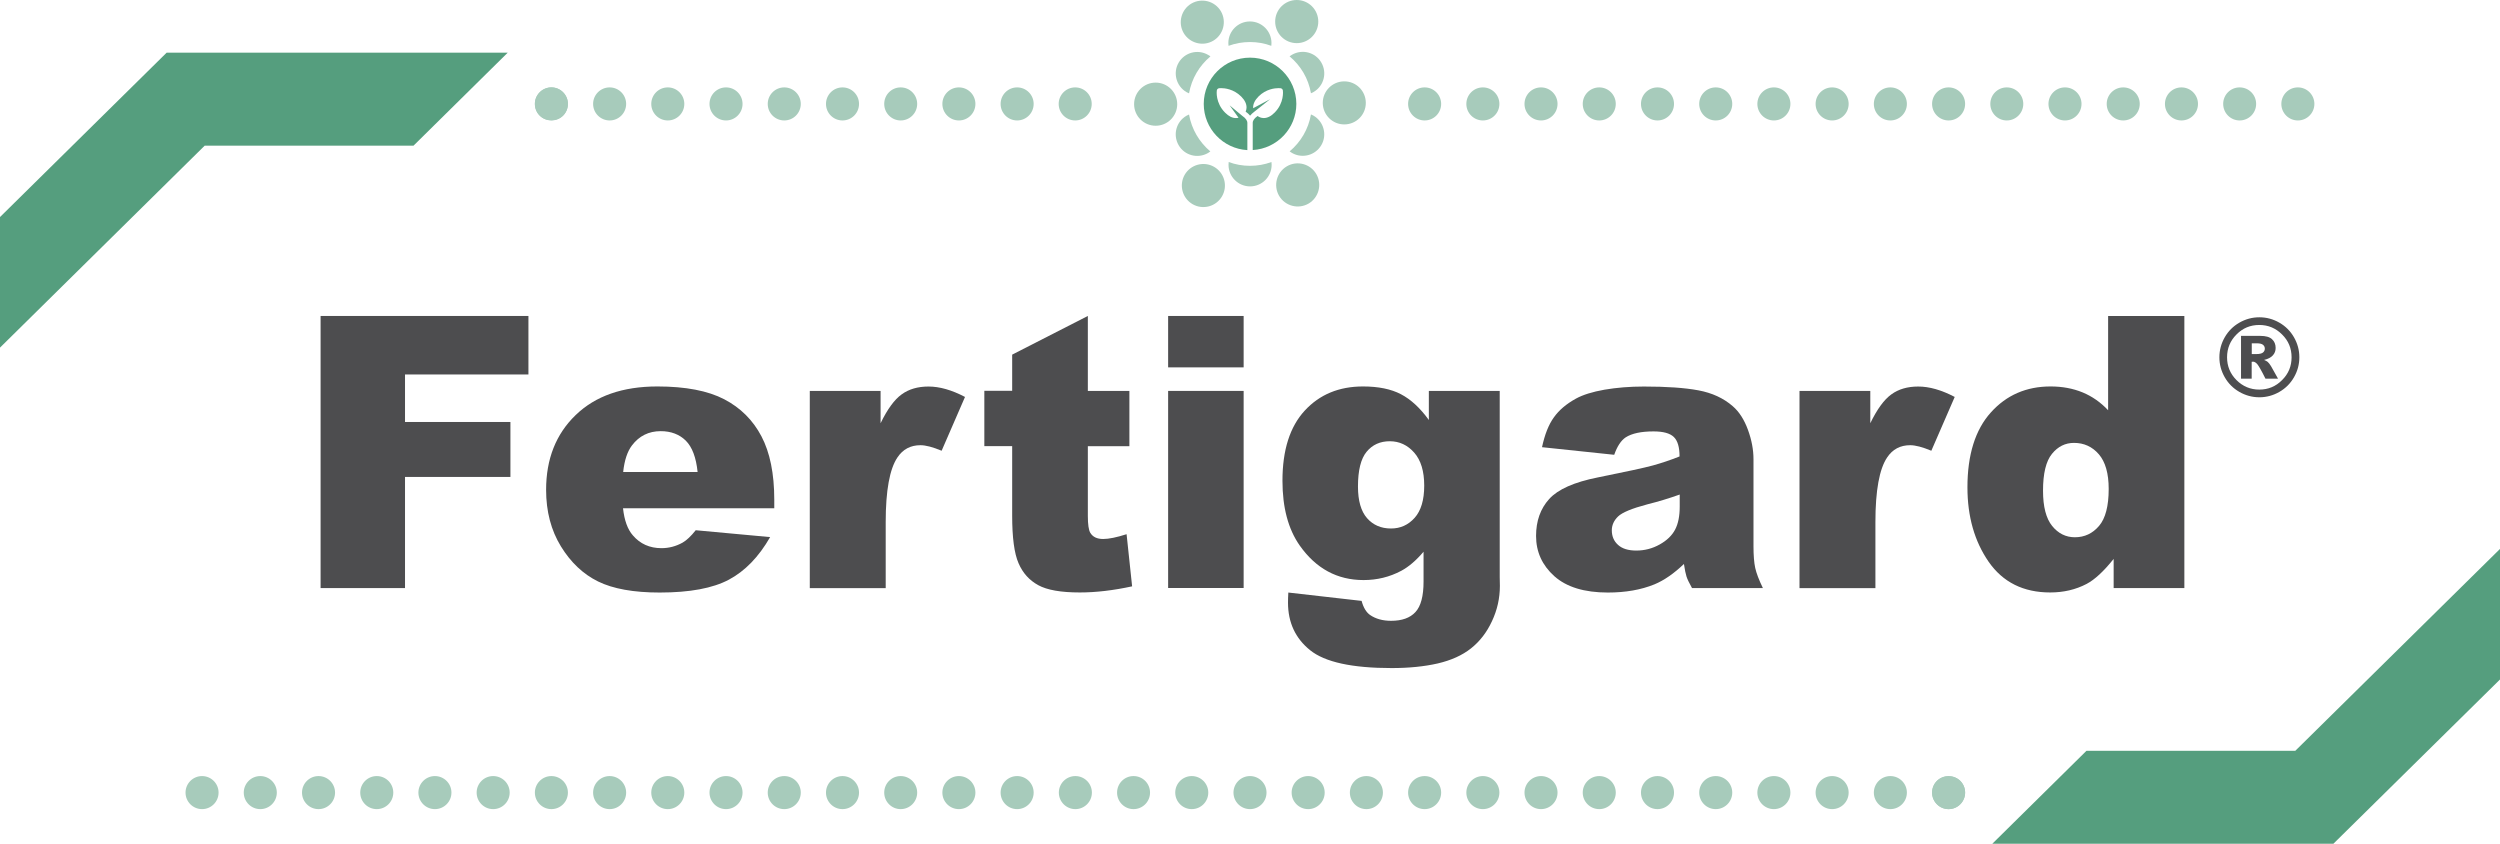 <svg width="320" height="108" viewBox="0 0 320 108" fill="none" xmlns="http://www.w3.org/2000/svg">
<g clip-path="url(#clip0_9139_131131)">
<path d="M41.036 40.444H67.639V47.932H51.842V54.014H65.334V61.048H51.842V75.274H41.036V40.444Z" fill="#4D4D4F"/>
<path d="M99.128 65.057H79.746C79.915 66.612 80.338 67.764 81.005 68.526C81.935 69.615 83.162 70.165 84.663 70.165C85.615 70.165 86.513 69.933 87.37 69.457C87.888 69.16 88.459 68.621 89.051 67.87L98.578 68.748C97.119 71.287 95.364 73.095 93.302 74.195C91.24 75.295 88.29 75.845 84.441 75.845C81.1 75.845 78.467 75.369 76.553 74.428C74.639 73.487 73.053 71.985 71.795 69.933C70.537 67.881 69.902 65.469 69.902 62.698C69.902 58.753 71.161 55.558 73.688 53.126C76.215 50.682 79.704 49.466 84.145 49.466C87.751 49.466 90.606 50.016 92.699 51.105C94.793 52.195 96.379 53.781 97.468 55.854C98.557 57.928 99.107 60.635 99.107 63.956V65.057H99.128ZM89.294 60.424C89.104 58.552 88.597 57.219 87.782 56.404C86.968 55.601 85.89 55.188 84.568 55.188C83.035 55.188 81.808 55.802 80.888 57.018C80.307 57.78 79.926 58.911 79.767 60.413H89.294V60.424Z" fill="#4D4D4F"/>
<path d="M103.664 50.037H112.715V54.173C113.582 52.385 114.481 51.148 115.411 50.481C116.342 49.804 117.484 49.476 118.848 49.476C120.275 49.476 121.829 49.921 123.521 50.809L120.529 57.695C119.387 57.219 118.488 56.986 117.822 56.986C116.553 56.986 115.57 57.505 114.872 58.552C113.878 60.022 113.37 62.783 113.37 66.823V75.285H103.653V50.037H103.664Z" fill="#4D4D4F"/>
<path d="M139.244 40.444V50.037H144.562V57.113H139.244V66.051C139.244 67.13 139.35 67.838 139.55 68.187C139.868 68.727 140.418 68.991 141.211 68.991C141.919 68.991 142.923 68.79 144.203 68.378L144.911 75.052C142.522 75.57 140.291 75.835 138.218 75.835C135.807 75.835 134.042 75.528 132.9 74.904C131.758 74.28 130.912 73.349 130.373 72.09C129.823 70.832 129.558 68.801 129.558 65.977V57.103H125.995V50.026H129.558V45.394L139.244 40.444Z" fill="#4D4D4F"/>
<path d="M149.521 40.444H159.186V47.023H149.521V40.444ZM149.521 50.037H159.186V75.264H149.521V50.037Z" fill="#4D4D4F"/>
<path d="M182.913 50.037H191.964V73.867L191.985 74.989C191.985 76.575 191.647 78.077 190.97 79.516C190.304 80.954 189.405 82.107 188.284 82.996C187.163 83.884 185.747 84.519 184.034 84.921C182.321 85.312 180.343 85.513 178.134 85.513C173.069 85.513 169.59 84.751 167.697 83.228C165.805 81.705 164.864 79.674 164.864 77.125C164.864 76.808 164.874 76.385 164.906 75.845L174.285 76.914C174.517 77.781 174.887 78.384 175.374 78.722C176.082 79.209 176.981 79.463 178.06 79.463C179.455 79.463 180.491 79.093 181.179 78.342C181.866 77.601 182.215 76.3 182.215 74.449V70.62C181.263 71.742 180.312 72.556 179.36 73.064C177.869 73.857 176.262 74.248 174.539 74.248C171.166 74.248 168.448 72.778 166.365 69.827C164.895 67.733 164.155 64.972 164.155 61.535C164.155 57.61 165.107 54.617 167.01 52.554C168.913 50.492 171.398 49.466 174.465 49.466C176.431 49.466 178.049 49.794 179.318 50.46C180.597 51.127 181.781 52.227 182.892 53.76V50.037L182.913 50.037ZM173.82 62.275C173.82 64.094 174.211 65.448 174.983 66.326C175.755 67.204 176.78 67.648 178.049 67.648C179.254 67.648 180.259 67.193 181.073 66.284C181.887 65.374 182.3 63.999 182.3 62.158C182.3 60.318 181.877 58.911 181.02 57.938C180.164 56.965 179.117 56.479 177.89 56.479C176.664 56.479 175.67 56.923 174.93 57.822C174.19 58.71 173.82 60.202 173.82 62.275Z" fill="#4D4D4F"/>
<path d="M206.619 58.213L197.378 57.24C197.726 55.622 198.223 54.352 198.89 53.432C199.545 52.501 200.497 51.697 201.723 51.021C202.611 50.534 203.827 50.153 205.382 49.878C206.936 49.614 208.607 49.476 210.415 49.476C213.312 49.476 215.638 49.635 217.393 49.963C219.149 50.291 220.618 50.968 221.792 51.994C222.617 52.702 223.262 53.718 223.738 55.019C224.213 56.32 224.446 57.568 224.446 58.763V69.901C224.446 71.085 224.52 72.016 224.668 72.693C224.816 73.37 225.144 74.227 225.651 75.274H216.579C216.22 74.629 215.977 74.132 215.871 73.793C215.765 73.455 215.649 72.915 215.543 72.186C214.274 73.402 213.016 74.28 211.768 74.798C210.055 75.496 208.067 75.845 205.805 75.845C202.802 75.845 200.518 75.147 198.953 73.751C197.399 72.355 196.616 70.641 196.616 68.6C196.616 66.685 197.177 65.109 198.297 63.872C199.418 62.634 201.491 61.714 204.515 61.111C208.141 60.381 210.489 59.874 211.567 59.578C212.646 59.281 213.788 58.901 214.983 58.425C214.983 57.24 214.739 56.404 214.242 55.928C213.745 55.453 212.889 55.22 211.652 55.22C210.066 55.22 208.882 55.474 208.089 55.981C207.497 56.373 207 57.124 206.619 58.213ZM215.004 63.301C213.671 63.777 212.286 64.2 210.848 64.559C208.882 65.078 207.645 65.596 207.116 66.104C206.577 66.622 206.312 67.225 206.312 67.881C206.312 68.642 206.577 69.266 207.105 69.742C207.634 70.229 208.416 70.472 209.442 70.472C210.521 70.472 211.525 70.208 212.445 69.689C213.375 69.171 214.031 68.526 214.422 67.775C214.813 67.024 215.004 66.04 215.004 64.845L215.004 63.301Z" fill="#4D4D4F"/>
<path d="M230.347 50.037H239.398V54.173C240.265 52.385 241.163 51.148 242.094 50.481C243.024 49.804 244.166 49.476 245.53 49.476C246.958 49.476 248.512 49.921 250.204 50.809L247.211 57.695C246.07 57.219 245.171 56.986 244.505 56.986C243.236 56.986 242.252 57.505 241.555 58.552C240.561 60.022 240.053 62.783 240.053 66.823V75.285H230.336V50.037H230.347Z" fill="#4D4D4F"/>
<path d="M279.598 40.444V75.274H270.547V71.54C269.279 73.127 268.126 74.195 267.079 74.745C265.683 75.475 264.129 75.835 262.427 75.835C258.99 75.835 256.368 74.523 254.549 71.911C252.741 69.298 251.832 66.125 251.832 62.381C251.832 58.203 252.837 54.998 254.835 52.787C256.833 50.566 259.382 49.466 262.469 49.466C263.971 49.466 265.335 49.72 266.572 50.227C267.798 50.735 268.887 51.497 269.839 52.512V40.444H279.598ZM269.913 62.581C269.913 60.604 269.49 59.123 268.655 58.15C267.819 57.177 266.751 56.69 265.472 56.69C264.351 56.69 263.41 57.155 262.649 58.097C261.888 59.028 261.507 60.604 261.507 62.804C261.507 64.866 261.898 66.368 262.681 67.331C263.463 68.293 264.436 68.769 265.588 68.769C266.825 68.769 267.851 68.283 268.676 67.32C269.501 66.358 269.913 64.771 269.913 62.581Z" fill="#4D4D4F"/>
<path d="M197.25 103.568C198.418 103.568 199.365 102.621 199.365 101.453C199.365 100.284 198.418 99.337 197.25 99.337C196.083 99.337 195.136 100.284 195.136 101.453C195.136 102.621 196.083 103.568 197.25 103.568Z" fill="#A7CBBB"/>
<path d="M204.705 103.568C205.872 103.568 206.819 102.621 206.819 101.453C206.819 100.284 205.872 99.337 204.705 99.337C203.537 99.337 202.59 100.284 202.59 101.453C202.59 102.621 203.537 103.568 204.705 103.568Z" fill="#A7CBBB"/>
<path d="M219.614 103.568C220.782 103.568 221.728 102.621 221.728 101.453C221.728 100.284 220.782 99.337 219.614 99.337C218.446 99.337 217.499 100.284 217.499 101.453C217.499 102.621 218.446 103.568 219.614 103.568Z" fill="#A7CBBB"/>
<path d="M212.16 103.568C213.328 103.568 214.274 102.621 214.274 101.453C214.274 100.284 213.328 99.337 212.16 99.337C210.992 99.337 210.045 100.284 210.045 101.453C210.045 102.621 210.992 103.568 212.16 103.568Z" fill="#A7CBBB"/>
<path d="M189.807 103.568C190.975 103.568 191.922 102.621 191.922 101.453C191.922 100.284 190.975 99.337 189.807 99.337C188.639 99.337 187.692 100.284 187.692 101.453C187.692 102.621 188.639 103.568 189.807 103.568Z" fill="#A7CBBB"/>
<path d="M159.999 103.568C161.167 103.568 162.114 102.621 162.114 101.453C162.114 100.284 161.167 99.337 159.999 99.337C158.832 99.337 157.885 100.284 157.885 101.453C157.885 102.621 158.832 103.568 159.999 103.568Z" fill="#A7CBBB"/>
<path d="M174.898 103.568C176.066 103.568 177.013 102.621 177.013 101.453C177.013 100.284 176.066 99.337 174.898 99.337C173.73 99.337 172.783 100.284 172.783 101.453C172.783 102.621 173.73 103.568 174.898 103.568Z" fill="#A7CBBB"/>
<path d="M152.545 103.568C153.713 103.568 154.66 102.621 154.66 101.453C154.66 100.284 153.713 99.337 152.545 99.337C151.377 99.337 150.431 100.284 150.431 101.453C150.431 102.621 151.377 103.568 152.545 103.568Z" fill="#A7CBBB"/>
<path d="M167.444 103.568C168.612 103.568 169.559 102.621 169.559 101.453C169.559 100.284 168.612 99.337 167.444 99.337C166.276 99.337 165.329 100.284 165.329 101.453C165.329 102.621 166.276 103.568 167.444 103.568Z" fill="#A7CBBB"/>
<path d="M182.352 103.568C183.52 103.568 184.467 102.621 184.467 101.453C184.467 100.284 183.52 99.337 182.352 99.337C181.184 99.337 180.237 100.284 180.237 101.453C180.237 102.621 181.184 103.568 182.352 103.568Z" fill="#A7CBBB"/>
<path d="M227.057 103.568C228.225 103.568 229.172 102.621 229.172 101.453C229.172 100.284 228.225 99.337 227.057 99.337C225.889 99.337 224.942 100.284 224.942 101.453C224.942 102.621 225.889 103.568 227.057 103.568Z" fill="#A7CBBB"/>
<path d="M241.966 103.568C243.134 103.568 244.081 102.621 244.081 101.453C244.081 100.284 243.134 99.337 241.966 99.337C240.798 99.337 239.852 100.284 239.852 101.453C239.852 102.621 240.798 103.568 241.966 103.568Z" fill="#A7CBBB"/>
<path d="M234.512 103.568C235.68 103.568 236.627 102.621 236.627 101.453C236.627 100.284 235.68 99.337 234.512 99.337C233.344 99.337 232.397 100.284 232.397 101.453C232.397 102.621 233.344 103.568 234.512 103.568Z" fill="#A7CBBB"/>
<path d="M249.42 103.568C250.588 103.568 251.535 102.621 251.535 101.453C251.535 100.284 250.588 99.337 249.42 99.337C248.252 99.337 247.306 100.284 247.306 101.453C247.306 102.621 248.252 103.568 249.42 103.568Z" fill="#A7CBBB"/>
<path d="M63.124 103.568C64.292 103.568 65.239 102.621 65.239 101.453C65.239 100.284 64.292 99.337 63.124 99.337C61.957 99.337 61.01 100.284 61.01 101.453C61.01 102.621 61.957 103.568 63.124 103.568Z" fill="#A7CBBB"/>
<path d="M55.669 103.568C56.837 103.568 57.784 102.621 57.784 101.453C57.784 100.284 56.837 99.337 55.669 99.337C54.502 99.337 53.555 100.284 53.555 101.453C53.555 102.621 54.502 103.568 55.669 103.568Z" fill="#A7CBBB"/>
<path d="M70.579 103.568C71.746 103.568 72.693 102.621 72.693 101.453C72.693 100.284 71.746 99.337 70.579 99.337C69.411 99.337 68.464 100.284 68.464 101.453C68.464 102.621 69.411 103.568 70.579 103.568Z" fill="#A7CBBB"/>
<path d="M48.226 103.568C49.394 103.568 50.341 102.621 50.341 101.453C50.341 100.284 49.394 99.337 48.226 99.337C47.058 99.337 46.111 100.284 46.111 101.453C46.111 102.621 47.058 103.568 48.226 103.568Z" fill="#A7CBBB"/>
<path d="M78.033 103.568C79.201 103.568 80.147 102.621 80.147 101.453C80.147 100.284 79.201 99.337 78.033 99.337C76.865 99.337 75.918 100.284 75.918 101.453C75.918 102.621 76.865 103.568 78.033 103.568Z" fill="#A7CBBB"/>
<path d="M40.772 103.568C41.94 103.568 42.887 102.621 42.887 101.453C42.887 100.284 41.94 99.337 40.772 99.337C39.604 99.337 38.657 100.284 38.657 101.453C38.657 102.621 39.604 103.568 40.772 103.568Z" fill="#A7CBBB"/>
<path d="M25.863 103.568C27.031 103.568 27.977 102.621 27.977 101.453C27.977 100.284 27.031 99.337 25.863 99.337C24.695 99.337 23.748 100.284 23.748 101.453C23.748 102.621 24.695 103.568 25.863 103.568Z" fill="#A7CBBB"/>
<path d="M33.317 103.568C34.485 103.568 35.432 102.621 35.432 101.453C35.432 100.284 34.485 99.337 33.317 99.337C32.149 99.337 31.202 100.284 31.202 101.453C31.202 102.621 32.149 103.568 33.317 103.568Z" fill="#A7CBBB"/>
<path d="M130.193 103.568C131.361 103.568 132.308 102.621 132.308 101.453C132.308 100.284 131.361 99.337 130.193 99.337C129.025 99.337 128.078 100.284 128.078 101.453C128.078 102.621 129.025 103.568 130.193 103.568Z" fill="#A7CBBB"/>
<path d="M137.647 103.568C138.815 103.568 139.762 102.621 139.762 101.453C139.762 100.284 138.815 99.337 137.647 99.337C136.479 99.337 135.532 100.284 135.532 101.453C135.532 102.621 136.479 103.568 137.647 103.568Z" fill="#A7CBBB"/>
<path d="M85.477 103.568C86.645 103.568 87.592 102.621 87.592 101.453C87.592 100.284 86.645 99.337 85.477 99.337C84.309 99.337 83.362 100.284 83.362 101.453C83.362 102.621 84.309 103.568 85.477 103.568Z" fill="#A7CBBB"/>
<path d="M122.738 103.568C123.906 103.568 124.852 102.621 124.852 101.453C124.852 100.284 123.906 99.337 122.738 99.337C121.57 99.337 120.623 100.284 120.623 101.453C120.623 102.621 121.57 103.568 122.738 103.568Z" fill="#A7CBBB"/>
<path d="M145.09 99.337C143.927 99.337 142.986 100.279 142.986 101.453C142.986 102.616 143.927 103.568 145.09 103.568C146.264 103.568 147.205 102.616 147.205 101.453C147.205 100.279 146.264 99.337 145.09 99.337Z" fill="#A7CBBB"/>
<path d="M92.931 103.568C94.099 103.568 95.046 102.621 95.046 101.453C95.046 100.284 94.099 99.337 92.931 99.337C91.763 99.337 90.816 100.284 90.816 101.453C90.816 102.621 91.763 103.568 92.931 103.568Z" fill="#A7CBBB"/>
<path d="M115.284 99.337C114.121 99.337 113.18 100.279 113.18 101.453C113.18 102.616 114.121 103.568 115.284 103.568C116.457 103.568 117.399 102.616 117.399 101.453C117.399 100.279 116.458 99.337 115.284 99.337Z" fill="#A7CBBB"/>
<path d="M107.84 103.568C109.008 103.568 109.955 102.621 109.955 101.453C109.955 100.284 109.008 99.337 107.84 99.337C106.672 99.337 105.726 100.284 105.726 101.453C105.726 102.621 106.672 103.568 107.84 103.568Z" fill="#A7CBBB"/>
<path d="M100.385 103.568C101.553 103.568 102.5 102.621 102.5 101.453C102.5 100.284 101.553 99.337 100.385 99.337C99.217 99.337 98.27 100.284 98.27 101.453C98.27 102.621 99.217 103.568 100.385 103.568Z" fill="#A7CBBB"/>
<path d="M294.126 15.418C295.294 15.418 296.241 14.471 296.241 13.302C296.241 12.134 295.294 11.187 294.126 11.187C292.959 11.187 292.012 12.134 292.012 13.302C292.012 14.471 292.959 15.418 294.126 15.418Z" fill="#A7CBBB"/>
<path d="M197.25 15.418C198.418 15.418 199.365 14.471 199.365 13.302C199.365 12.134 198.418 11.187 197.25 11.187C196.083 11.187 195.136 12.134 195.136 13.302C195.136 14.471 196.083 15.418 197.25 15.418Z" fill="#A7CBBB"/>
<path d="M204.705 15.418C205.872 15.418 206.819 14.471 206.819 13.302C206.819 12.134 205.872 11.187 204.705 11.187C203.537 11.187 202.59 12.134 202.59 13.302C202.59 14.471 203.537 15.418 204.705 15.418Z" fill="#A7CBBB"/>
<path d="M219.614 15.418C220.782 15.418 221.728 14.471 221.728 13.302C221.728 12.134 220.782 11.187 219.614 11.187C218.446 11.187 217.499 12.134 217.499 13.302C217.499 14.471 218.446 15.418 219.614 15.418Z" fill="#A7CBBB"/>
<path d="M212.16 15.418C213.328 15.418 214.274 14.471 214.274 13.302C214.274 12.134 213.328 11.187 212.16 11.187C210.992 11.187 210.045 12.134 210.045 13.302C210.045 14.471 210.992 15.418 212.16 15.418Z" fill="#A7CBBB"/>
<path d="M189.807 15.418C190.975 15.418 191.922 14.471 191.922 13.302C191.922 12.134 190.975 11.187 189.807 11.187C188.639 11.187 187.692 12.134 187.692 13.302C187.692 14.471 188.639 15.418 189.807 15.418Z" fill="#A7CBBB"/>
<path d="M182.352 15.418C183.52 15.418 184.467 14.471 184.467 13.302C184.467 12.134 183.52 11.187 182.352 11.187C181.184 11.187 180.237 12.134 180.237 13.302C180.237 14.471 181.184 15.418 182.352 15.418Z" fill="#A7CBBB"/>
<path d="M137.625 15.418C138.793 15.418 139.74 14.471 139.74 13.302C139.74 12.134 138.793 11.187 137.625 11.187C136.458 11.187 135.511 12.134 135.511 13.302C135.511 14.471 136.458 15.418 137.625 15.418Z" fill="#A7CBBB"/>
<path d="M264.319 15.418C265.487 15.418 266.434 14.471 266.434 13.302C266.434 12.134 265.487 11.187 264.319 11.187C263.151 11.187 262.204 12.134 262.204 13.302C262.204 14.471 263.151 15.418 264.319 15.418Z" fill="#A7CBBB"/>
<path d="M271.773 15.418C272.941 15.418 273.888 14.471 273.888 13.302C273.888 12.134 272.941 11.187 271.773 11.187C270.605 11.187 269.658 12.134 269.658 13.302C269.658 14.471 270.605 15.418 271.773 15.418Z" fill="#A7CBBB"/>
<path d="M279.228 15.418C280.396 15.418 281.343 14.471 281.343 13.302C281.343 12.134 280.396 11.187 279.228 11.187C278.06 11.187 277.113 12.134 277.113 13.302C277.113 14.471 278.06 15.418 279.228 15.418Z" fill="#A7CBBB"/>
<path d="M227.058 15.418C228.226 15.418 229.173 14.471 229.173 13.302C229.173 12.134 228.226 11.187 227.058 11.187C225.89 11.187 224.943 12.134 224.943 13.302C224.943 14.471 225.89 15.418 227.058 15.418Z" fill="#A7CBBB"/>
<path d="M256.865 11.187C255.702 11.187 254.761 12.128 254.761 13.302C254.761 14.466 255.702 15.418 256.865 15.418C258.039 15.418 258.98 14.466 258.98 13.302C258.98 12.128 258.039 11.187 256.865 11.187Z" fill="#A7CBBB"/>
<path d="M286.672 11.187C285.508 11.187 284.567 12.128 284.567 13.302C284.567 14.466 285.508 15.418 286.672 15.418C287.845 15.418 288.786 14.466 288.786 13.302C288.786 12.128 287.845 11.187 286.672 11.187Z" fill="#A7CBBB"/>
<path d="M241.966 15.418C243.134 15.418 244.081 14.471 244.081 13.302C244.081 12.134 243.134 11.187 241.966 11.187C240.798 11.187 239.852 12.134 239.852 13.302C239.852 14.471 240.798 15.418 241.966 15.418Z" fill="#A7CBBB"/>
<path d="M234.512 15.418C235.68 15.418 236.627 14.471 236.627 13.302C236.627 12.134 235.68 11.187 234.512 11.187C233.344 11.187 232.397 12.134 232.397 13.302C232.397 14.471 233.344 15.418 234.512 15.418Z" fill="#A7CBBB"/>
<path d="M249.42 15.418C250.588 15.418 251.535 14.471 251.535 13.302C251.535 12.134 250.588 11.187 249.42 11.187C248.252 11.187 247.306 12.134 247.306 13.302C247.306 14.471 248.252 15.418 249.42 15.418Z" fill="#A7CBBB"/>
<path d="M70.579 15.418C71.746 15.418 72.693 14.471 72.693 13.302C72.693 12.134 71.746 11.187 70.579 11.187C69.411 11.187 68.464 12.134 68.464 13.302C68.464 14.471 69.411 15.418 70.579 15.418Z" fill="#A7CBBB"/>
<path d="M78.033 15.418C79.201 15.418 80.147 14.471 80.147 13.302C80.147 12.134 79.201 11.187 78.033 11.187C76.865 11.187 75.918 12.134 75.918 13.302C75.918 14.471 76.865 15.418 78.033 15.418Z" fill="#A7CBBB"/>
<path d="M130.193 15.418C131.361 15.418 132.308 14.471 132.308 13.302C132.308 12.134 131.361 11.187 130.193 11.187C129.025 11.187 128.078 12.134 128.078 13.302C128.078 14.471 129.025 15.418 130.193 15.418Z" fill="#A7CBBB"/>
<path d="M85.477 15.418C86.645 15.418 87.592 14.471 87.592 13.302C87.592 12.134 86.645 11.187 85.477 11.187C84.309 11.187 83.362 12.134 83.362 13.302C83.362 14.471 84.309 15.418 85.477 15.418Z" fill="#A7CBBB"/>
<path d="M122.739 15.418C123.907 15.418 124.853 14.471 124.853 13.302C124.853 12.134 123.907 11.187 122.739 11.187C121.571 11.187 120.624 12.134 120.624 13.302C120.624 14.471 121.571 15.418 122.739 15.418Z" fill="#A7CBBB"/>
<path d="M92.931 15.418C94.099 15.418 95.046 14.471 95.046 13.302C95.046 12.134 94.099 11.187 92.931 11.187C91.763 11.187 90.816 12.134 90.816 13.302C90.816 14.471 91.763 15.418 92.931 15.418Z" fill="#A7CBBB"/>
<path d="M115.284 11.187C114.121 11.187 113.18 12.128 113.18 13.302C113.18 14.466 114.121 15.418 115.284 15.418C116.457 15.418 117.399 14.466 117.399 13.302C117.399 12.128 116.458 11.187 115.284 11.187Z" fill="#A7CBBB"/>
<path d="M107.84 15.418C109.008 15.418 109.955 14.471 109.955 13.302C109.955 12.134 109.008 11.187 107.84 11.187C106.672 11.187 105.726 12.134 105.726 13.302C105.726 14.471 106.672 15.418 107.84 15.418Z" fill="#A7CBBB"/>
<path d="M100.385 15.418C101.553 15.418 102.5 14.471 102.5 13.302C102.5 12.134 101.553 11.187 100.385 11.187C99.217 11.187 98.27 12.134 98.27 13.302C98.27 14.471 99.217 15.418 100.385 15.418Z" fill="#A7CBBB"/>
<path d="M64.986 6.745H21.327L0 27.783V44.495L26.201 18.644H52.931L64.986 6.745Z" fill="#559E7E"/>
<path d="M70.579 11.187C71.15 11.187 71.678 11.409 72.07 11.811C72.471 12.213 72.693 12.742 72.693 13.302C72.693 13.863 72.471 14.413 72.07 14.804C71.287 15.587 69.87 15.587 69.088 14.804C68.686 14.413 68.464 13.863 68.464 13.302C68.464 12.742 68.686 12.213 69.088 11.811C69.479 11.409 70.018 11.187 70.579 11.187Z" fill="#A7CBBB"/>
<path d="M255.015 108H298.673L320 86.973V70.261L293.799 96.101H267.069L255.015 108Z" fill="#559E7E"/>
<path d="M249.421 103.568C248.85 103.568 248.322 103.346 247.93 102.944C247.529 102.542 247.307 102.013 247.307 101.453C247.307 100.892 247.529 100.342 247.93 99.951C248.713 99.168 250.13 99.168 250.912 99.951C251.314 100.342 251.536 100.892 251.536 101.453C251.536 102.013 251.314 102.542 250.912 102.944C250.521 103.346 249.982 103.568 249.421 103.568Z" fill="#A7CBBB"/>
<path d="M155.284 5.221C156.595 4.449 157.039 2.768 156.277 1.445C155.506 0.134 153.824 -0.31 152.503 0.451C151.192 1.223 150.747 2.905 151.509 4.227C152.281 5.539 153.972 5.983 155.284 5.221Z" fill="#A7CBBB"/>
<path d="M147.925 16.095C149.449 16.095 150.684 14.859 150.684 13.334C150.684 11.81 149.449 10.574 147.925 10.574C146.401 10.574 145.165 11.81 145.165 13.334C145.165 14.859 146.401 16.095 147.925 16.095Z" fill="#A7CBBB"/>
<path d="M151.869 11.79C151.975 11.853 152.08 11.906 152.197 11.949C152.525 10.066 153.518 8.405 154.935 7.221C154.84 7.147 154.745 7.072 154.629 7.02C153.307 6.258 151.626 6.713 150.864 8.024C150.103 9.336 150.558 11.028 151.869 11.79Z" fill="#A7CBBB"/>
<path d="M165.371 7.009C165.265 7.073 165.16 7.136 165.064 7.21C166.481 8.384 167.475 10.045 167.803 11.938C167.909 11.896 168.025 11.843 168.131 11.779C169.452 11.018 169.897 9.336 169.135 8.014C168.374 6.692 166.693 6.248 165.371 7.009Z" fill="#A7CBBB"/>
<path d="M160 5.38C160.962 5.38 161.882 5.549 162.728 5.867C162.738 5.75 162.749 5.623 162.749 5.507C162.749 3.984 161.512 2.746 159.989 2.746C158.467 2.746 157.229 3.984 157.229 5.507C157.229 5.634 157.24 5.75 157.251 5.867C158.118 5.549 159.038 5.38 160 5.38Z" fill="#A7CBBB"/>
<path d="M165.981 5.522C167.506 5.522 168.741 4.286 168.741 2.761C168.741 1.236 167.506 0 165.981 0C164.457 0 163.222 1.236 163.222 2.761C163.222 4.286 164.457 5.522 165.981 5.522Z" fill="#A7CBBB"/>
<path d="M154.628 19.585C154.734 19.522 154.829 19.458 154.924 19.384C153.518 18.2 152.524 16.539 152.196 14.656C152.09 14.699 151.974 14.752 151.868 14.815C150.547 15.577 150.103 17.258 150.864 18.581C151.625 19.903 153.306 20.347 154.628 19.585Z" fill="#A7CBBB"/>
<path d="M168.131 14.804C168.025 14.741 167.919 14.688 167.803 14.646C167.475 16.539 166.481 18.2 165.075 19.374C165.17 19.448 165.266 19.511 165.371 19.575C166.693 20.336 168.374 19.881 169.135 18.57C169.897 17.258 169.442 15.566 168.131 14.804Z" fill="#A7CBBB"/>
<path d="M172.054 10.415C170.531 10.425 169.305 11.663 169.315 13.186C169.326 14.709 170.563 15.936 172.086 15.926C173.608 15.915 174.835 14.678 174.824 13.154C174.814 11.631 173.577 10.404 172.054 10.415Z" fill="#A7CBBB"/>
<path d="M164.716 21.288C163.404 22.06 162.96 23.742 163.722 25.064C164.494 26.376 166.175 26.82 167.496 26.059C168.808 25.287 169.252 23.605 168.49 22.282C167.718 20.96 166.027 20.516 164.716 21.288Z" fill="#A7CBBB"/>
<path d="M160 21.225C159.038 21.225 158.118 21.056 157.272 20.738C157.262 20.855 157.251 20.971 157.251 21.098C157.251 22.621 158.488 23.858 160.011 23.858C161.533 23.858 162.77 22.621 162.77 21.098C162.77 20.982 162.76 20.855 162.749 20.738C161.882 21.056 160.962 21.225 160 21.225Z" fill="#A7CBBB"/>
<path d="M155.4 21.352C154.079 20.601 152.397 21.056 151.636 22.378C150.885 23.7 151.34 25.382 152.662 26.143C153.983 26.894 155.665 26.439 156.426 25.117C157.187 23.795 156.722 22.113 155.4 21.352Z" fill="#A7CBBB"/>
<path d="M160 7.379C156.733 7.379 154.079 10.034 154.079 13.303C154.079 16.454 156.543 19.035 159.662 19.215V15.735C159.662 15.428 159.429 15.111 159.006 14.826L157.389 13.482L158.531 15.069C158.425 15.101 158.319 15.111 158.192 15.111C157.727 15.111 157.262 14.879 156.807 14.413C155.559 13.165 155.739 11.652 155.75 11.589C155.771 11.43 155.887 11.314 156.046 11.293C156.056 11.293 156.152 11.282 156.31 11.282C156.754 11.282 157.896 11.388 158.869 12.351C159.345 12.827 159.577 13.324 159.556 13.8C159.546 13.99 159.503 14.149 159.44 14.286C159.673 14.445 159.863 14.625 160.011 14.805C160.148 14.635 160.318 14.477 160.529 14.318L162.57 12.7L160.402 13.852V13.8C160.381 13.324 160.614 12.826 161.089 12.351C162.052 11.388 163.194 11.282 163.648 11.282C163.807 11.282 163.902 11.293 163.913 11.293C164.071 11.314 164.187 11.43 164.209 11.589C164.219 11.652 164.399 13.165 163.151 14.413C162.697 14.879 162.221 15.111 161.766 15.111C161.407 15.111 161.142 14.974 160.973 14.847C160.571 15.122 160.349 15.428 160.349 15.725V19.205C163.458 19.025 165.932 16.444 165.932 13.292C165.922 10.024 163.268 7.379 160 7.379Z" fill="#559E7E"/>
<path d="M294.316 45.732C294.316 46.652 294.084 47.498 293.629 48.292C293.174 49.085 292.551 49.709 291.757 50.164C290.964 50.619 290.108 50.852 289.199 50.852C288.289 50.852 287.433 50.619 286.64 50.164C285.847 49.709 285.223 49.085 284.768 48.292C284.314 47.498 284.081 46.642 284.081 45.732C284.081 44.822 284.314 43.966 284.768 43.172C285.223 42.379 285.847 41.755 286.64 41.3C287.433 40.846 288.279 40.613 289.199 40.613C290.119 40.613 290.964 40.846 291.757 41.3C292.551 41.755 293.174 42.379 293.629 43.172C294.084 43.966 294.316 44.822 294.316 45.732ZM293.322 45.732C293.322 44.59 292.921 43.617 292.106 42.813C291.303 42.009 290.33 41.596 289.188 41.596C288.046 41.596 287.073 41.998 286.27 42.813C285.466 43.617 285.064 44.59 285.064 45.732C285.064 46.874 285.466 47.848 286.27 48.651C287.073 49.455 288.046 49.868 289.188 49.868C290.33 49.868 291.303 49.466 292.106 48.651C292.921 47.848 293.322 46.874 293.322 45.732ZM286.862 42.993H289.315C290.013 42.993 290.51 43.13 290.816 43.416C291.123 43.691 291.282 44.072 291.282 44.537C291.282 44.907 291.165 45.224 290.922 45.489C290.69 45.753 290.309 45.954 289.801 46.071C290.013 46.155 290.161 46.24 290.267 46.324C290.404 46.451 290.552 46.631 290.7 46.885C290.711 46.906 291.007 47.435 291.588 48.472H289.981C289.463 47.425 289.103 46.811 288.924 46.599C288.744 46.398 288.564 46.293 288.384 46.293C288.342 46.293 288.289 46.303 288.215 46.314V48.472H286.851V42.993H286.862ZM288.226 45.32H288.818C289.209 45.32 289.484 45.256 289.653 45.129C289.812 45.002 289.897 44.833 289.897 44.632C289.897 44.431 289.822 44.262 289.664 44.135C289.505 44.008 289.252 43.945 288.871 43.945H288.226V45.32Z" fill="#4D4D4F"/>
</g>
<defs>
<clipPath id="clip0_9139_131131">
<rect width="320" height="108" fill="white"/>
</clipPath>
</defs>
</svg>
